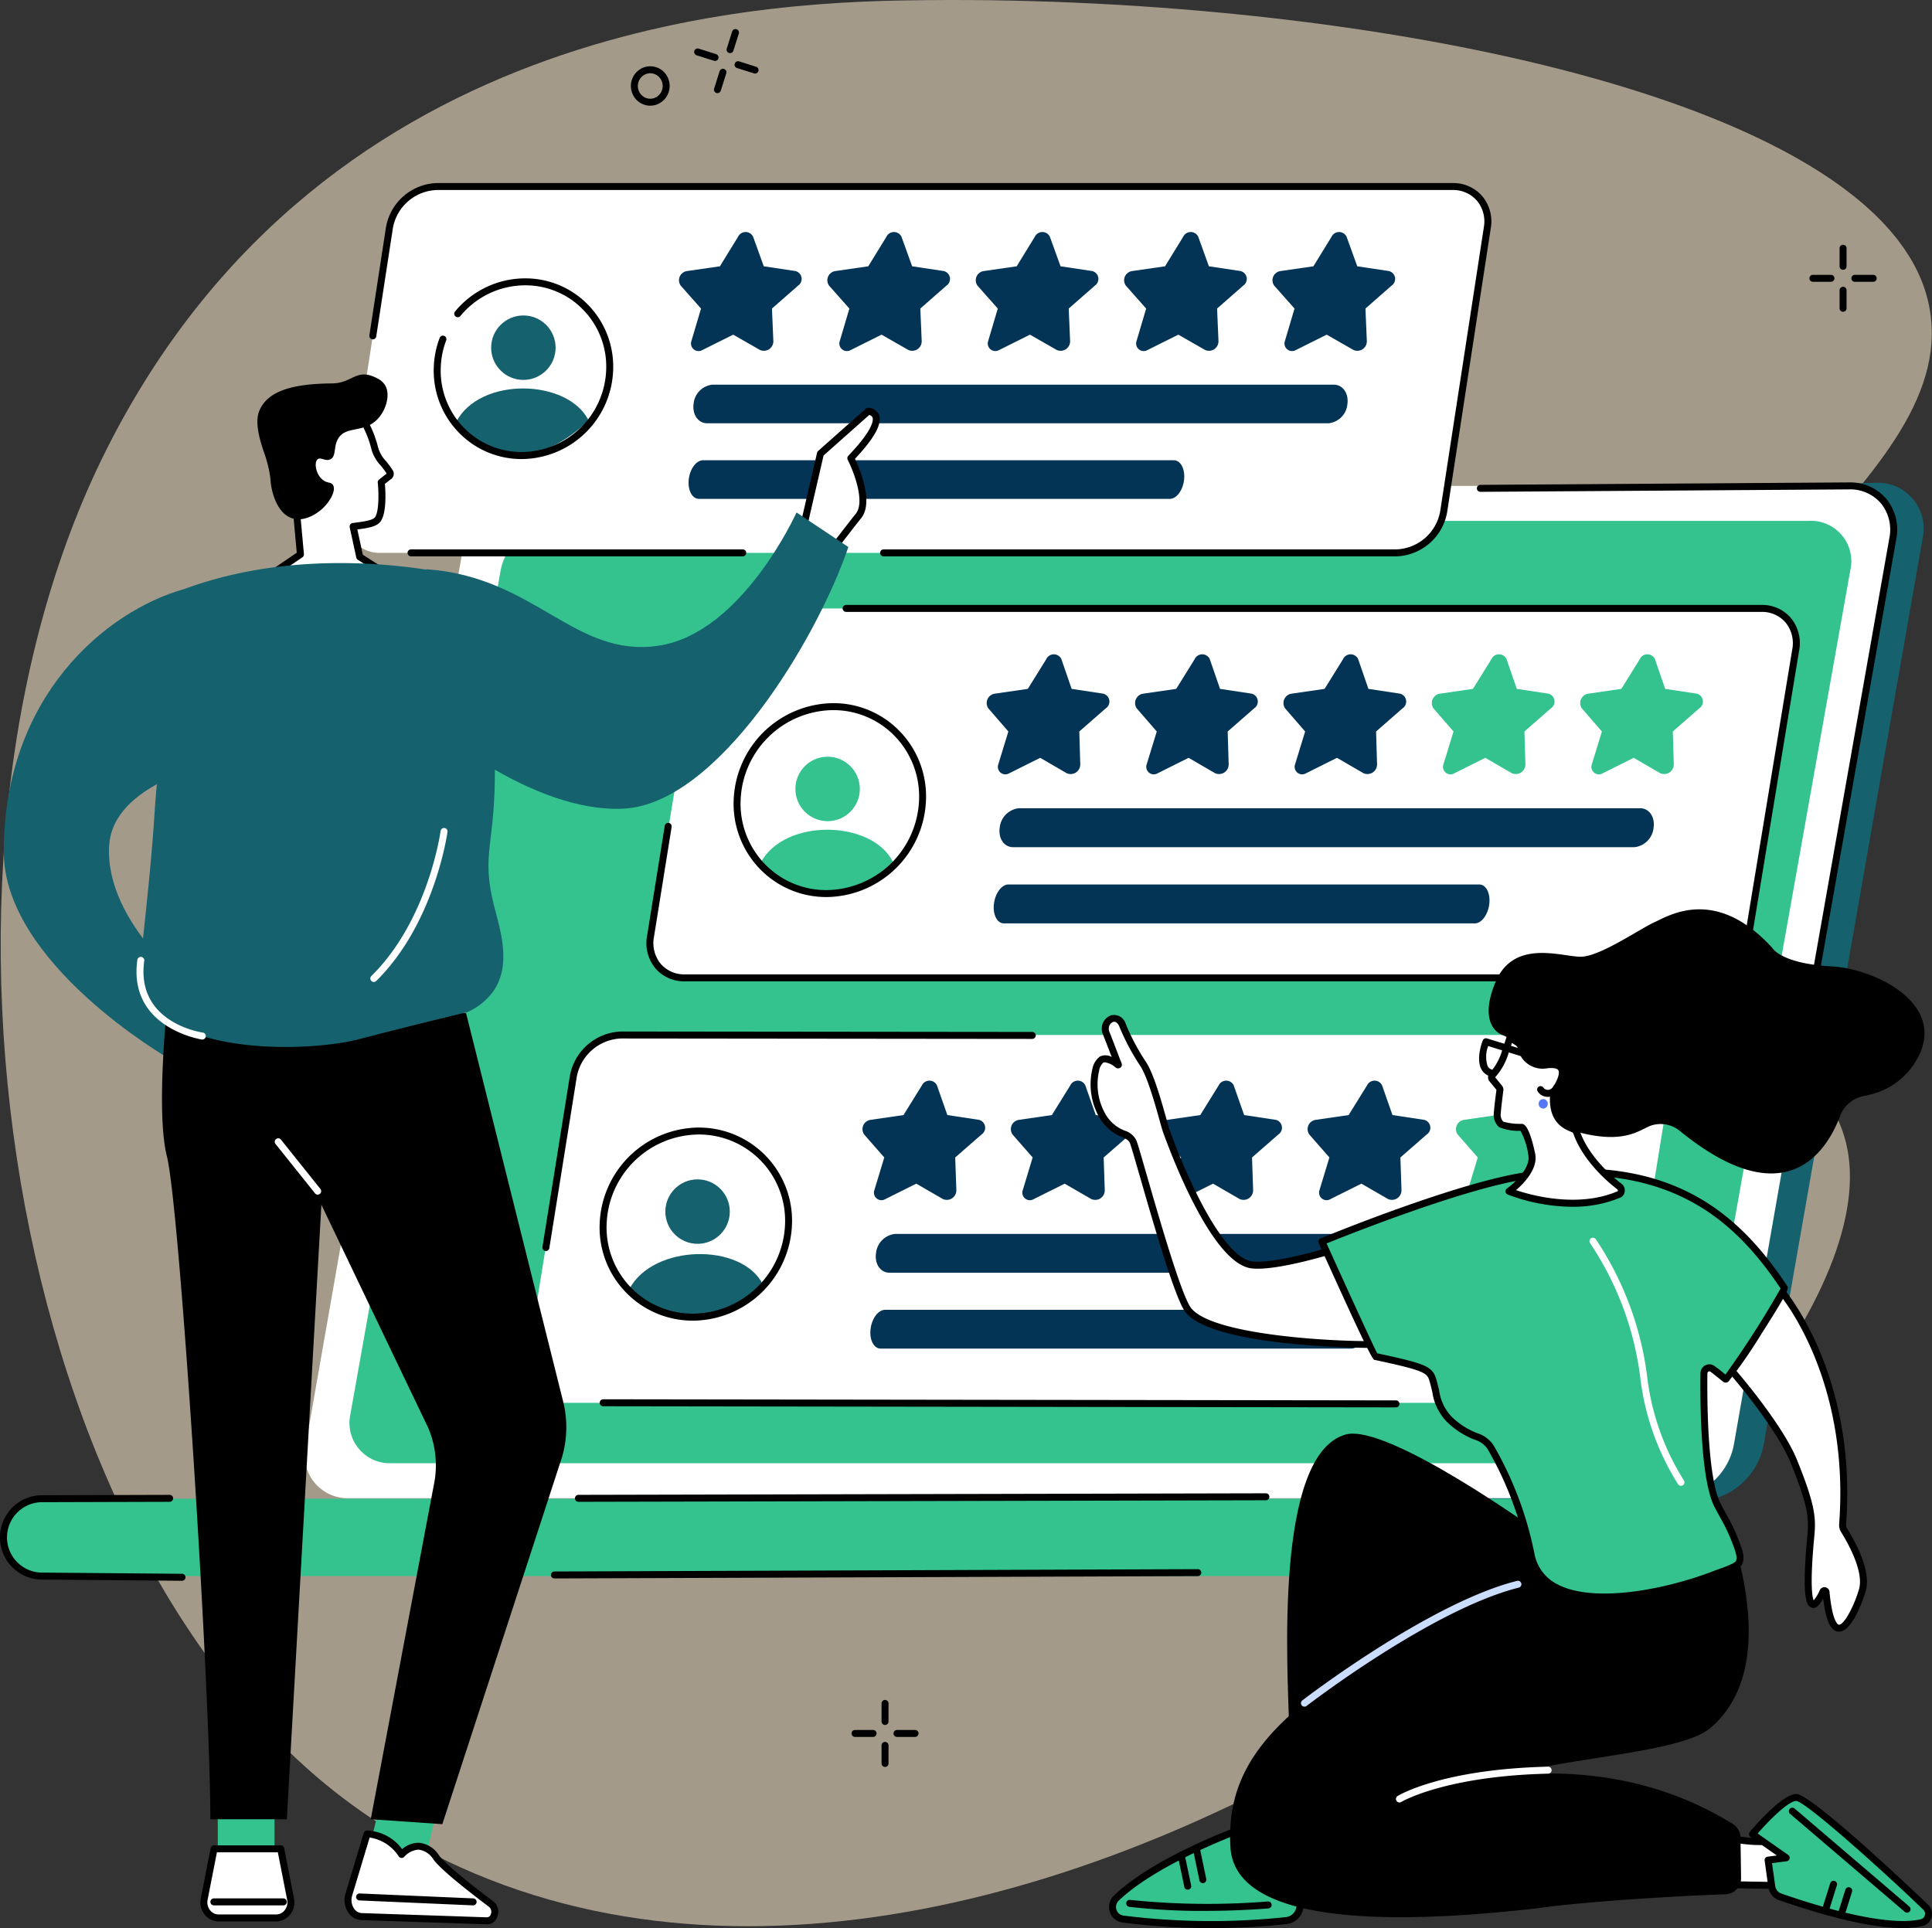 <svg id="Social_Proof" data-name="Social Proof" xmlns="http://www.w3.org/2000/svg" width="262.851" height="262.331" viewBox="0 0 262.851 262.331">
  <rect x="0" y="0" width="262.851" height="262.331" fill="#333333" stroke="none"/>
  <path id="Path_852" data-name="Path 852" d="M201.6,86.974c-19.388.173-81.7,1.2-111.866,61.152C60.62,205.984,77.083,302.884,126.5,334.823c79.306,51.256,206.1-49.43,200.238-90.62-2.195-15.423-22.356-18.057-25.747-39.118-5.357-33.3,41.084-51.282,36.8-76.05C332.841,100.451,261.187,86.438,201.6,86.974Z" transform="translate(-75.249 -86.959)" fill="#feecd0" opacity="0.56"/>
  <path id="Path_853" data-name="Path 853" d="M443.543,443.949c-4.152-3.393-8.513-6.555-12.979-9.574-9.064-6.125-18.614-11.6-28.267-16.9-5.078-2.79-10.35-5.316-15.555-7.912q-7.855-3.916-15.736-7.789-7.2-3.547-14.388-7.106c-10.886-36.806-22.711-78.535-20.363-78.535l178.515-5.04a6.234,6.234,0,0,1,6.286,7.622l-21.632,123.35a9.49,9.49,0,0,1-8.958,7.622H450.737c-2.341-1.972-4.826-3.795-7.2-5.732Z" transform="translate(-259.489 -245.41)" fill="#15616e"/>
  <path id="Path_854" data-name="Path 854" d="M246.755,312.57h179.91a5.874,5.874,0,0,1,5.928,7.191l-21.632,123.35a8.942,8.942,0,0,1-8.451,7.191H222.6a5.874,5.874,0,0,1-5.928-7.191L238.3,319.761A8.942,8.942,0,0,1,246.755,312.57Z" transform="translate(-175.083 -246.457)" fill="#fff"/>
  <path id="Path_855" data-name="Path 855" d="M265.89,328.8H435.922a5.492,5.492,0,0,1,5.6,6.693L421.079,450.324a8.412,8.412,0,0,1-7.988,6.693H243.059a5.491,5.491,0,0,1-5.6-6.693L257.9,335.493A8.415,8.415,0,0,1,265.89,328.8Z" transform="translate(-189.781 -257.931)" fill="#34c38e"/>
  <path id="Path_856" data-name="Path 856" d="M82.019,782.81h222.2a5.267,5.267,0,1,1,0,10.532H82.019a5.267,5.267,0,1,1,0-10.532Z" transform="translate(-76.172 -578.897)" fill="#34c38e"/>
  <path id="Path_857" data-name="Path 857" d="M266.587,385.268a.387.387,0,0,1-.082-.006.471.471,0,0,1-.384-.548l5.371-30.649a.473.473,0,0,1,.932.164l-5.371,30.649a.474.474,0,0,1-.466.393Z" transform="translate(-210.115 -275.515)"/>
  <path id="Path_858" data-name="Path 858" d="M804.041,393.772a.389.389,0,0,1-.082-.006.474.474,0,0,1-.384-.548l13.19-74.685a5.693,5.693,0,0,0-1.143-4.736,5.507,5.507,0,0,0-4.319-1.9l-50.2.334h0a.475.475,0,0,1,0-.949l50.2-.334a6.443,6.443,0,0,1,5.049,2.236A6.627,6.627,0,0,1,817.7,318.7l-13.19,74.684a.476.476,0,0,1-.466.393Z" transform="translate(-559.718 -245.311)"/>
  <path id="Path_859" data-name="Path 859" d="M342.425,781.467a.473.473,0,1,1,0-.947l93.53-.211h0a.473.473,0,1,1,0,.947l-93.53.211Z" transform="translate(-263.728 -577.129)"/>
  <path id="Path_860" data-name="Path 860" d="M99.788,792.719h0l-18.925-.161a5.74,5.74,0,1,1,0-11.478l17.237-.05h0a.473.473,0,1,1,0,.946l-17.237.05a4.792,4.792,0,1,0,0,9.582l18.928.161a.473.473,0,0,1-.006.946Z" transform="translate(-75.02 -577.638)"/>
  <path id="Path_861" data-name="Path 861" d="M331.285,816.793a.473.473,0,0,1,0-.947l87.529-.316h0a.473.473,0,1,1,0,.947l-87.529.316Z" transform="translate(-255.853 -602.029)"/>
  <path id="Path_862" data-name="Path 862" d="M528.01,369.46a4.647,4.647,0,0,1,4.654,5.659l-6.424,38.945a6.9,6.9,0,0,1-6.523,5.659H381.524a4.647,4.647,0,0,1-4.654-5.659l6.424-38.945a6.9,6.9,0,0,1,6.523-5.659Z" transform="translate(-288.361 -286.675)" fill="#fff"/>
  <path id="Path_863" data-name="Path 863" d="M625.454,467.528H540.9c-1.216,0-2.031-1.187-1.82-2.649a2.94,2.94,0,0,1,2.585-2.649h84.554c1.216,0,2.031,1.187,1.82,2.649A2.939,2.939,0,0,1,625.454,467.528Z" transform="translate(-403.067 -352.26)" fill="#033355"/>
  <path id="Path_864" data-name="Path 864" d="M601.82,502.918H537.761c-.92,0-1.53-1.187-1.36-2.649s1.055-2.649,1.978-2.649h64.059c.92,0,1.53,1.187,1.36,2.649S602.743,502.918,601.82,502.918Z" transform="translate(-401.177 -377.279)" fill="#033355"/>
  <path id="Path_865" data-name="Path 865" d="M548.9,396.12l-4.281-.648-1.395-4.047a1.132,1.132,0,0,0-2.054,0l-2.514,4.047-4.463.648a1.289,1.289,0,0,0-.911,2l2.728,3.15-1.363,4.448a1.023,1.023,0,0,0,1.492,1.234l4.2-2.1,3.619,2.1a1.31,1.31,0,0,0,1.834-1.234l-.132-4.448,3.6-3.15A1.105,1.105,0,0,0,548.9,396.12Z" transform="translate(-398.821 -301.743)" fill="#033355"/>
  <path id="Path_866" data-name="Path 866" d="M617.792,396.12l-4.281-.648-1.395-4.047a1.132,1.132,0,0,0-2.054,0l-2.514,4.047-4.463.648a1.289,1.289,0,0,0-.911,2l2.728,3.15-1.363,4.448a1.023,1.023,0,0,0,1.492,1.234l4.2-2.1,3.619,2.1a1.31,1.31,0,0,0,1.834-1.234l-.132-4.448,3.6-3.15A1.105,1.105,0,0,0,617.792,396.12Z" transform="translate(-447.523 -301.743)" fill="#033355"/>
  <path id="Path_867" data-name="Path 867" d="M686.682,396.12l-4.281-.648-1.395-4.047a1.132,1.132,0,0,0-2.054,0l-2.514,4.047-4.463.648a1.289,1.289,0,0,0-.911,2l2.728,3.15-1.362,4.448a1.023,1.023,0,0,0,1.492,1.234l4.2-2.1,3.619,2.1a1.31,1.31,0,0,0,1.834-1.234l-.132-4.448,3.6-3.15A1.105,1.105,0,0,0,686.682,396.12Z" transform="translate(-496.226 -301.743)" fill="#033355"/>
  <path id="Path_868" data-name="Path 868" d="M755.562,396.12l-4.281-.648-1.395-4.047a1.132,1.132,0,0,0-2.054,0l-2.514,4.047-4.463.648a1.289,1.289,0,0,0-.911,2l2.728,3.15-1.363,4.448a1.023,1.023,0,0,0,1.492,1.234l4.2-2.1,3.619,2.1a1.31,1.31,0,0,0,1.834-1.234l-.132-4.448,3.6-3.15A1.105,1.105,0,0,0,755.562,396.12Z" transform="translate(-544.921 -301.743)" fill="#34c38e"/>
  <path id="Path_869" data-name="Path 869" d="M824.452,396.12l-4.281-.648-1.395-4.047a1.132,1.132,0,0,0-2.054,0l-2.514,4.047-4.463.648a1.289,1.289,0,0,0-.911,2l2.728,3.15-1.363,4.448a1.023,1.023,0,0,0,1.492,1.234l4.2-2.1,3.619,2.1a1.31,1.31,0,0,0,1.834-1.234l-.132-4.448,3.6-3.15A1.105,1.105,0,0,0,824.452,396.12Z" transform="translate(-593.623 -301.743)" fill="#34c38e"/>
  <path id="Path_870" data-name="Path 870" d="M442.454,427.768a13.19,13.19,0,0,1-13.037,12.718,12.166,12.166,0,0,1-12.185-12.718A13.19,13.19,0,0,1,430.27,415.05,12.166,12.166,0,0,1,442.454,427.768Z" transform="translate(-316.945 -318.906)" fill="#fff"/>
  <path id="Path_871" data-name="Path 871" d="M428.12,476.728c5.448,5.881,11.437,5.969,18.01-.158C443.288,470.881,431.358,470.565,428.12,476.728Z" transform="translate(-324.647 -359.311)" fill="#34c38e"/>
  <ellipse id="Ellipse_13" data-name="Ellipse 13" cx="4.384" cy="4.384" rx="4.384" ry="4.384" transform="translate(108.214 102.96)" fill="#34c38e"/>
  <path id="Path_872" data-name="Path 872" d="M428.278,439.82a12.54,12.54,0,0,1-9.093-3.827,12.739,12.739,0,0,1-3.563-9.377A13.683,13.683,0,0,1,429.13,413.44a12.526,12.526,0,0,1,9.093,3.83,12.735,12.735,0,0,1,3.563,9.377,13.683,13.683,0,0,1-13.509,13.175Zm.853-25.433a12.727,12.727,0,0,0-12.563,12.258,11.81,11.81,0,0,0,3.3,8.689,11.593,11.593,0,0,0,8.413,3.54,12.727,12.727,0,0,0,12.563-12.258,11.8,11.8,0,0,0-3.3-8.686,11.593,11.593,0,0,0-8.413-3.54Zm12.185,12.243h0Z" transform="translate(-315.805 -317.768)"/>
  <path id="Path_873" data-name="Path 873" d="M518.577,419.045H380.384a5.136,5.136,0,0,1-4-1.773,5.376,5.376,0,0,1-1.125-4.437l2.4-14.948a.473.473,0,1,1,.935.149l-2.4,14.951a4.447,4.447,0,0,0,.914,3.672,4.2,4.2,0,0,0,3.273,1.439H518.577a6.42,6.42,0,0,0,6.054-5.263l6.424-38.945a4.447,4.447,0,0,0-.914-3.672,4.2,4.2,0,0,0-3.273-1.439H402.357a.475.475,0,1,1,0-.949h124.51a5.135,5.135,0,0,1,4,1.773,5.376,5.376,0,0,1,1.125,4.437l-6.423,38.945a7.4,7.4,0,0,1-6.989,6.057Z" transform="translate(-287.218 -285.523)"/>
  <path id="Path_874" data-name="Path 874" d="M470.611,567.5a4.654,4.654,0,0,1,4.677,5.635l-6.262,38.781a6.854,6.854,0,0,1-6.5,5.635H324.336a4.654,4.654,0,0,1-4.677-5.635l6.262-38.781a6.854,6.854,0,0,1,6.5-5.635Z" transform="translate(-247.917 -426.682)" fill="#fff"/>
  <path id="Path_875" data-name="Path 875" d="M568.03,665.155H483.476c-1.216,0-2.037-1.181-1.831-2.637a2.917,2.917,0,0,1,2.573-2.637h84.554c1.216,0,2.037,1.181,1.831,2.637A2.916,2.916,0,0,1,568.03,665.155Z" transform="translate(-362.464 -491.99)" fill="#033355"/>
  <path id="Path_876" data-name="Path 876" d="M544.551,700.4H480.493c-.92,0-1.536-1.181-1.369-2.637s1.046-2.637,1.966-2.637h64.059c.92,0,1.535,1.181,1.368,2.637S545.471,700.4,544.551,700.4Z" transform="translate(-360.685 -516.911)" fill="#033355"/>
  <path id="Path_877" data-name="Path 877" d="M491.216,594.047l-4.284-.648-1.412-4.029a1.134,1.134,0,0,0-2.054,0l-2.5,4.029-4.46.648a1.278,1.278,0,0,0-.9,1.987l2.743,3.135-1.342,4.428a1.024,1.024,0,0,0,1.5,1.228l4.193-2.092,3.628,2.092a1.3,1.3,0,0,0,1.829-1.228L488,599.17l3.587-3.135a1.1,1.1,0,0,0-.366-1.987Z" transform="translate(-358.043 -441.683)" fill="#033355"/>
  <path id="Path_878" data-name="Path 878" d="M560.106,594.047l-4.284-.648-1.412-4.029a1.134,1.134,0,0,0-2.054,0l-2.5,4.029-4.46.648a1.278,1.278,0,0,0-.9,1.987l2.743,3.135L545.9,603.6a1.024,1.024,0,0,0,1.5,1.228l4.193-2.092,3.628,2.092a1.3,1.3,0,0,0,1.829-1.228l-.149-4.428,3.587-3.135a1.1,1.1,0,0,0-.366-1.987Z" transform="translate(-406.746 -441.683)" fill="#033355"/>
  <path id="Path_879" data-name="Path 879" d="M629,594.047l-4.284-.648L623.3,589.37a1.134,1.134,0,0,0-2.054,0l-2.5,4.029-4.46.648a1.278,1.278,0,0,0-.9,1.987l2.743,3.135-1.342,4.428a1.024,1.024,0,0,0,1.5,1.228l4.193-2.092,3.628,2.092a1.3,1.3,0,0,0,1.829-1.228l-.149-4.428,3.587-3.135a1.1,1.1,0,0,0-.366-1.987Z" transform="translate(-455.448 -441.683)" fill="#033355"/>
  <path id="Path_880" data-name="Path 880" d="M697.876,594.047l-4.284-.648-1.412-4.029a1.134,1.134,0,0,0-2.054,0l-2.5,4.029-4.46.648a1.278,1.278,0,0,0-.9,1.987l2.743,3.135-1.342,4.428a1.024,1.024,0,0,0,1.5,1.228l4.193-2.092,3.628,2.092a1.3,1.3,0,0,0,1.829-1.228l-.149-4.428,3.587-3.135a1.1,1.1,0,0,0-.366-1.987Z" transform="translate(-504.143 -441.683)" fill="#033355"/>
  <path id="Path_881" data-name="Path 881" d="M766.766,594.047l-4.284-.648-1.412-4.029a1.134,1.134,0,0,0-2.054,0l-2.5,4.029-4.46.648a1.278,1.278,0,0,0-.9,1.987l2.743,3.135-1.342,4.428a1.024,1.024,0,0,0,1.5,1.228l4.193-2.092,3.628,2.092A1.3,1.3,0,0,0,763.7,603.6l-.149-4.428,3.587-3.135a1.1,1.1,0,0,0-.366-1.987Z" transform="translate(-552.846 -441.683)" fill="#34c38e"/>
  <path id="Path_882" data-name="Path 882" d="M380.249,624.772a13.1,13.1,0,0,1-12.985,12.662,12.2,12.2,0,0,1-12.237-12.662,13.1,13.1,0,0,1,12.985-12.662A12.2,12.2,0,0,1,380.249,624.772Z" transform="translate(-272.969 -458.219)" fill="#fff"/>
  <path id="Path_883" data-name="Path 883" d="M367.2,674c5.448,5.881,11.6,5.5,18.169-.633C382.526,667.682,370.438,667.841,367.2,674Z" transform="translate(-281.579 -498.606)" fill="#15616e"/>
  <ellipse id="Ellipse_14" data-name="Ellipse 14" cx="4.384" cy="4.384" rx="4.384" ry="4.384" transform="translate(90.521 160.467)" fill="#15616e"/>
  <path id="Path_884" data-name="Path 884" d="M366.118,636.764a12.674,12.674,0,0,1-12.712-13.152,13.59,13.59,0,0,1,13.456-13.122,12.674,12.674,0,0,1,12.712,13.152A13.59,13.59,0,0,1,366.118,636.764Zm.747-25.328a12.636,12.636,0,0,0-12.51,12.2,11.723,11.723,0,0,0,11.766,12.173,12.636,12.636,0,0,0,12.51-12.2,11.723,11.723,0,0,0-11.766-12.173Z" transform="translate(-271.823 -457.074)"/>
  <path id="Path_885" data-name="Path 885" d="M327.325,595.754a.334.334,0,0,1-.076-.006.474.474,0,0,1-.393-.542l3.73-23.282a7.353,7.353,0,0,1,6.966-6.034l55.918.059a.475.475,0,1,1,0,.949h0l-55.918-.058a6.379,6.379,0,0,0-6.031,5.237l-3.73,23.282a.472.472,0,0,1-.469.4Z" transform="translate(-253.053 -425.543)"/>
  <path id="Path_886" data-name="Path 886" d="M461.779,737.752h0L353.925,737.6a.475.475,0,0,1,0-.95h0l107.854.152a.475.475,0,0,1,0,.95Z" transform="translate(-271.858 -546.264)"/>
  <path id="Path_887" data-name="Path 887" d="M385.979,173.57a4.686,4.686,0,0,1,4.727,5.612l-5.934,38.62a6.774,6.774,0,0,1-6.45,5.612h-138.2A4.686,4.686,0,0,1,235.4,217.8l5.934-38.62a6.774,6.774,0,0,1,6.45-5.612H385.976Z" transform="translate(-188.355 -148.189)" fill="#fff"/>
  <path id="Path_888" data-name="Path 888" d="M483.369,270.821H398.815c-1.216,0-2.045-1.175-1.852-2.626a2.878,2.878,0,0,1,2.549-2.626h84.554c1.216,0,2.045,1.175,1.852,2.626A2.878,2.878,0,0,1,483.369,270.821Z" transform="translate(-302.6 -213.23)" fill="#033355"/>
  <path id="Path_889" data-name="Path 889" d="M460.176,305.921H396.117c-.92,0-1.544-1.175-1.392-2.626s1.023-2.626,1.943-2.626h64.059c.92,0,1.544,1.175,1.392,2.626S461.1,305.921,460.176,305.921Z" transform="translate(-301.022 -238.044)" fill="#033355"/>
  <path id="Path_890" data-name="Path 890" d="M278.006,229.7A12.047,12.047,0,0,1,289.93,217.85a11.508,11.508,0,0,1,11.54,11.783,12.047,12.047,0,0,1-11.924,11.848A11.508,11.508,0,0,1,278.006,229.7Z" transform="translate(-218.522 -179.493)" fill="#fff"/>
  <path id="Path_891" data-name="Path 891" d="M313.362,262.812a1.82,1.82,0,0,1-1.823-1.861l.155-9.509,3.7-.012-.155,9.509a1.9,1.9,0,0,1-1.881,1.87Z" transform="translate(-242.229 -203.233)" fill="#fff"/>
  <path id="Path_892" data-name="Path 892" d="M286.87,271.848c5.448,5.881,11.437,5.969,18.01-.158C302.038,266,290.108,265.685,286.87,271.848Z" transform="translate(-224.789 -214.47)" fill="#15616e"/>
  <path id="Path_893" data-name="Path 893" d="M288.366,240.8a11.868,11.868,0,0,1-8.513-3.549,12.034,12.034,0,0,1-3.467-8.718,12.41,12.41,0,0,1,.806-4.217.474.474,0,0,1,.888.334,11.471,11.471,0,0,0-.744,3.894,11.078,11.078,0,0,0,3.194,8.035,10.921,10.921,0,0,0,7.839,3.264h.032a11.587,11.587,0,0,0,11.452-11.382,11.078,11.078,0,0,0-3.194-8.035,10.921,10.921,0,0,0-7.839-3.264h-.032a11.438,11.438,0,0,0-8.771,4.17.474.474,0,0,1-.73-.607,12.373,12.373,0,0,1,9.5-4.51h.035a11.868,11.868,0,0,1,8.513,3.549,12.034,12.034,0,0,1,3.467,8.718A12.537,12.537,0,0,1,288.4,240.8h-.035Z" transform="translate(-217.376 -178.341)"/>
  <ellipse id="Ellipse_15" data-name="Ellipse 15" cx="4.384" cy="4.384" rx="4.384" ry="4.384" transform="translate(66.822 42.922)" fill="#15616e"/>
  <path id="Path_894" data-name="Path 894" d="M406.027,200.008l-4.29-.645-1.448-4.012a1.137,1.137,0,0,0-2.054,0l-2.465,4.012-4.454.645a1.264,1.264,0,0,0-.885,1.981l2.769,3.124-1.307,4.41a1.03,1.03,0,0,0,1.506,1.225l4.176-2.083,3.646,2.083a1.291,1.291,0,0,0,1.817-1.225l-.188-4.41,3.56-3.124A1.1,1.1,0,0,0,406.027,200.008Z" transform="translate(-297.824 -163.131)" fill="#033355"/>
  <path id="Path_895" data-name="Path 895" d="M474.907,200.008l-4.29-.645-1.448-4.012a1.137,1.137,0,0,0-2.054,0l-2.465,4.012-4.454.645a1.264,1.264,0,0,0-.885,1.981l2.769,3.124-1.307,4.41a1.03,1.03,0,0,0,1.506,1.225l4.176-2.083,3.645,2.083a1.291,1.291,0,0,0,1.817-1.225l-.187-4.41,3.56-3.124A1.1,1.1,0,0,0,474.907,200.008Z" transform="translate(-346.519 -163.131)" fill="#033355"/>
  <path id="Path_896" data-name="Path 896" d="M543.8,200.008l-4.29-.645-1.448-4.012a1.137,1.137,0,0,0-2.054,0l-2.464,4.012-4.454.645a1.264,1.264,0,0,0-.885,1.981l2.769,3.124-1.307,4.41a1.031,1.031,0,0,0,1.506,1.225l4.176-2.083,3.645,2.083a1.291,1.291,0,0,0,1.817-1.225l-.188-4.41,3.56-3.124A1.1,1.1,0,0,0,543.8,200.008Z" transform="translate(-395.222 -163.131)" fill="#033355"/>
  <path id="Path_897" data-name="Path 897" d="M612.687,200.008l-4.29-.645-1.448-4.012a1.137,1.137,0,0,0-2.054,0l-2.464,4.012-4.454.645a1.264,1.264,0,0,0-.885,1.981l2.769,3.124-1.307,4.41a1.03,1.03,0,0,0,1.506,1.225l4.176-2.083,3.645,2.083a1.291,1.291,0,0,0,1.817-1.225l-.188-4.41,3.561-3.124A1.1,1.1,0,0,0,612.687,200.008Z" transform="translate(-443.924 -163.131)" fill="#033355"/>
  <path id="Path_898" data-name="Path 898" d="M681.567,200.008l-4.29-.645-1.448-4.012a1.137,1.137,0,0,0-2.054,0l-2.464,4.012-4.454.645a1.264,1.264,0,0,0-.885,1.981l2.769,3.124-1.307,4.41a1.03,1.03,0,0,0,1.506,1.225l4.176-2.083,3.645,2.083a1.291,1.291,0,0,0,1.817-1.225l-.188-4.41,3.56-3.124A1.1,1.1,0,0,0,681.567,200.008Z" transform="translate(-492.619 -163.131)" fill="#033355"/>
  <path id="Path_899" data-name="Path 899" d="M386.206,222.743H316.439a.475.475,0,0,1,0-.949h69.767a6.291,6.291,0,0,0,5.981-5.21l5.934-38.62a4.416,4.416,0,0,0-.947-3.619,4.276,4.276,0,0,0-3.311-1.448H255.671a6.291,6.291,0,0,0-5.981,5.21l-2.259,14.708a.473.473,0,1,1-.935-.144l2.259-14.708a7.27,7.27,0,0,1,6.919-6.013H393.866a5.2,5.2,0,0,1,4.032,1.779,5.35,5.35,0,0,1,1.163,4.381l-5.934,38.62a7.27,7.27,0,0,1-6.919,6.013Z" transform="translate(-196.242 -147.044)"/>
  <path id="Path_900" data-name="Path 900" d="M309.866,342.989H264.785a.475.475,0,1,1,0-.949h45.082a.475.475,0,1,1,0,.949Z" transform="translate(-208.84 -267.291)"/>
  <path id="Path_901" data-name="Path 901" d="M101.347,360.42C90.6,363.441,76.77,375.075,76.77,396.177c0,15.2,22.394,28.082,22.394,28.082l3.692-9.067s-12.343-9.14-11.751-19.813c.475-8.557,14.271-11.215,14.271-11.215l-4.029-23.745Z" transform="translate(-76.257 -280.285)" fill="#15616e"/>
  <rect id="Rectangle_58" data-name="Rectangle 58" width="7.722" height="9.067" transform="translate(37.348 253.569) rotate(180)" fill="#34c38e"/>
  <rect id="Rectangle_59" data-name="Rectangle 59" width="7.722" height="9.067" transform="translate(57.685 253.661) rotate(-166.72)" fill="#34c38e"/>
  <path id="Path_902" data-name="Path 902" d="M151.434,537.439s-2.306,18.233-.536,25.313,5.908,72.5,5.908,90.2h10.409l4.7-83.611,14.526,30.336a12.993,12.993,0,0,1,.768,7.807l-8.577,45.465,9.738.671,16.278-49.923a14.494,14.494,0,0,0,.155-7.6l-13.2-52.812-40.17-5.846Z" transform="translate(-128.19 -405.423)"/>
  <path id="Path_903" data-name="Path 903" d="M208.418,623.14a.473.473,0,0,1-.369-.179l-5.371-6.716a.473.473,0,1,1,.738-.592l5.371,6.716a.471.471,0,0,1-.369.768Z" transform="translate(-165.195 -460.599)" fill="#fff"/>
  <path id="Path_904" data-name="Path 904" d="M171.055,945.38h9.067l1.345,6.843a2.1,2.1,0,0,1-1.969,2.558h-7.812a2.1,2.1,0,0,1-1.969-2.558l1.345-6.843Z" transform="translate(-141.936 -693.827)" fill="#fff"/>
  <path id="Path_905" data-name="Path 905" d="M178.353,954.11h-7.812a2.439,2.439,0,0,1-1.884-.9,2.671,2.671,0,0,1-.551-2.221l1.345-6.843a.474.474,0,0,1,.466-.384h9.067a.477.477,0,0,1,.466.384l1.345,6.843a2.674,2.674,0,0,1-.551,2.221,2.438,2.438,0,0,1-1.884.9Zm-8.05-9.4-1.269,6.462a1.715,1.715,0,0,0,.355,1.436,1.473,1.473,0,0,0,1.152.557h7.812a1.477,1.477,0,0,0,1.152-.557,1.735,1.735,0,0,0,.355-1.436l-1.269-6.462Z" transform="translate(-140.791 -692.682)"/>
  <path id="Path_906" data-name="Path 906" d="M182.656,969.339h-9.4a.475.475,0,1,1,0-.949h9.4a.475.475,0,1,1,0,.949Z" transform="translate(-144.132 -710.094)"/>
  <path id="Path_907" data-name="Path 907" d="M239.184,938.51l-2.482,8.24a2.227,2.227,0,0,0,1.726,2.992l17.055.577c1.055.035,1.477-1.6.586-2.268-2.775-2.086-6.467-4.982-7.481-6.356-2.35-3.185-4.7-.4-4.7-.4a6.006,6.006,0,0,0-4.7-2.787Z" transform="translate(-189.244 -688.97)" fill="#fff"/>
  <path id="Path_908" data-name="Path 908" d="M254.369,949.649h-.05l-17.055-.577a2.257,2.257,0,0,1-1.752-.985,3.026,3.026,0,0,1-.41-2.62l2.482-8.24a.477.477,0,0,1,.454-.337,6.208,6.208,0,0,1,4.771,2.538,3.436,3.436,0,0,1,2.268-.876,3.618,3.618,0,0,1,2.746,1.717c.759,1.026,3.382,3.25,7.385,6.259a1.808,1.808,0,0,1,.563,2.057,1.484,1.484,0,0,1-1.4,1.067Zm-15.982-11.8-2.377,7.889a2.1,2.1,0,0,0,.273,1.794,1.315,1.315,0,0,0,1.017.589l17.055.577a.565.565,0,0,0,.522-.434.877.877,0,0,0-.237-.984c-2.883-2.169-6.541-5.046-7.578-6.456a2.745,2.745,0,0,0-2.013-1.333h-.056a2.89,2.89,0,0,0-1.89.961.478.478,0,0,1-.4.167.472.472,0,0,1-.369-.229,5.69,5.69,0,0,0-3.947-2.544Z" transform="translate(-188.098 -687.825)"/>
  <path id="Path_909" data-name="Path 909" d="M257.446,968.4,242,967.73Z" transform="translate(-193.068 -709.627)" fill="#fff"/>
  <path id="Path_910" data-name="Path 910" d="M256.3,967.72h-.021l-15.446-.671a.475.475,0,1,1,.041-.949l15.446.671a.475.475,0,0,1-.021.949Z" transform="translate(-191.922 -708.474)"/>
  <path id="Path_911" data-name="Path 911" d="M194.246,299.792l-8.4,5.708,23.115-1.108-6.661-4.267-.9-4.132c1.181-.176,2.807-.293,3.326-.938.914-1.14.5-5.078.5-5.078l1-.788a.423.423,0,0,0,.167-.6c-.85-1.357-1.653-1.793-2.031-3.174a14.175,14.175,0,0,0-1.673-4.091l-8.791-.012-.05,6.588a1.633,1.633,0,0,0-2.2.308c-.621.856.753,3.719,1.87,3.719l.718,7.865Z" transform="translate(-153.372 -224.357)" fill="#fff"/>
  <path id="Path_912" data-name="Path 912" d="M184.71,304.851a.473.473,0,0,1-.267-.864l8.164-5.55-.662-7.241a3.586,3.586,0,0,1-1.538-1.65c-.451-.885-.762-2.069-.275-2.737a1.891,1.891,0,0,1,2.119-.738l.044-5.881a.472.472,0,0,1,.475-.469h0l8.791.012a.474.474,0,0,1,.422.261,15.4,15.4,0,0,1,1.582,3.7c.035.138.076.29.126.475a4.45,4.45,0,0,0,1.034,1.779,12.345,12.345,0,0,1,.941,1.269.9.9,0,0,1-.3,1.251l-.768.6c.085.976.267,4.05-.627,5.163-.56.7-1.843.87-3.086,1.034a.173.173,0,0,0-.038.006l.747,3.437,6.5,4.161a.474.474,0,0,1-.234.873l-23.115,1.108h-.023Zm6.983-17.911a.943.943,0,0,0-.791.422,2.327,2.327,0,0,0,.355,1.75c.387.762.882,1.216,1.134,1.216a.47.47,0,0,1,.472.431l.718,7.865a.476.476,0,0,1-.205.434l-7,4.762,19.95-.955-5.41-3.464a.475.475,0,0,1-.208-.3l-.9-4.132a.481.481,0,0,1,.073-.369.463.463,0,0,1,.319-.2c.176-.026.363-.05.554-.076.908-.12,2.151-.287,2.473-.689.577-.718.551-3.285.4-4.733a.47.47,0,0,1,.179-.422l1-.788.032-.023a10.653,10.653,0,0,0-.841-1.128,5.322,5.322,0,0,1-1.216-2.13c-.05-.188-.091-.343-.129-.483a13.382,13.382,0,0,0-1.38-3.256l-8.026-.012-.047,6.119a.472.472,0,0,1-.73.393,1.6,1.6,0,0,0-.771-.234Z" transform="translate(-152.232 -223.233)"/>
  <path id="Path_913" data-name="Path 913" d="M199.231,280.4c1.77.589,3.519-.8,3.833-1.046,1.231-.976,2.236-2.716,1.741-3.484-.272-.422-.756-.19-1.395-.7-.938-.744-1.2-2.353-.7-2.787.416-.355,1.064.325,1.741,0,.829-.4.4-1.667,1.046-2.787,1.046-1.829,3.487-.727,5.363-2.673,1.225-1.272,1.758-3.39,1.058-4.586a2.453,2.453,0,0,0-.964-.906c-2.951-1.626-3.393.6-6.268.624-5.914.05-8.815,1.234-9.884,3.686-.727,1.664.161,4.314.589,5.6a18.75,18.75,0,0,1,.7,2.438c.275,1.316.19,1.653.349,2.438.111.551.7,3.484,2.787,4.182Z" transform="translate(-159.506 -209.888)"/>
  <path id="Path_914" data-name="Path 914" d="M185.259,350.577s-20.147-5.708-39.285,1.342c-1.474,8.486-2.485,15.813-3.191,21.615-1.243,10.215-.469,6.954-2.016,21.867-.961,9.269-1.216,10.119-.337,11.751,4.44,8.234,22.336,7.786,29.213,6.045.489-.123,2.508-.656,5.811-1.489,3.783-.955,6.889-1.708,8.964-2.2a8.558,8.558,0,0,0,3.692-3.021c2.368-3.613.785-8.293,0-11.417-2.016-8.023.633-8.2,0-22.834a126.822,126.822,0,0,0-2.854-21.659Z" transform="translate(-120.88 -271.783)" fill="#15616e"/>
  <path id="Path_915" data-name="Path 915" d="M447.99,293.737l2.327-10.054,6.482-5.752s3.686.062-2.35,6.379c0,0,2.886,5.647,1.02,7.889-.542.651-3.651,4.692-3.651,4.692l-3.827-3.15Z" transform="translate(-338.694 -221.968)" fill="#fff"/>
  <path id="Path_916" data-name="Path 916" d="M450.671,296.209a.476.476,0,0,1-.3-.108l-3.827-3.15a.476.476,0,0,1-.161-.472l2.327-10.057a.492.492,0,0,1,.147-.249l6.482-5.752a.445.445,0,0,1,.322-.12,1.618,1.618,0,0,1,1.459.923c.5,1.193-.566,3.165-3.25,6.019.592,1.251,2.614,5.943.815,8.106-.53.639-3.607,4.636-3.64,4.677a.471.471,0,0,1-.322.182l-.053,0Zm-3.3-3.8,3.223,2.652c.8-1.031,2.916-3.777,3.364-4.316,1.366-1.641-.316-5.878-1.078-7.37a.476.476,0,0,1,.079-.542c3.534-3.7,3.411-4.944,3.288-5.237a.6.6,0,0,0-.443-.317l-6.207,5.509-2.224,9.623Z" transform="translate(-337.548 -220.815)"/>
  <path id="Path_917" data-name="Path 917" d="M329.546,329.6l-7.051-4.7s-7.388,16.454-18.8,18.133-16.788-9.4-31.564-10.409l-.337,20.484s14.438,12.759,27.2,12.088,26.192-22.834,30.555-35.593Z" transform="translate(-214.128 -255.173)" fill="#15616e"/>
  <path id="Path_918" data-name="Path 918" d="M147.348,542.5a.249.249,0,0,1-.067-.006c-.1-.015-10.066-1.571-8.771-10.834a.473.473,0,0,1,.938.129c-1.163,8.34,7.6,9.711,7.971,9.764a.473.473,0,0,1-.067.941Z" transform="translate(-119.823 -401.058)" fill="#fff"/>
  <path id="Path_919" data-name="Path 919" d="M247.427,492.349a.468.468,0,0,1-.337-.141.473.473,0,0,1,.006-.671c7.751-7.64,9.4-19.61,9.418-19.73a.473.473,0,1,1,.938.123c-.018.123-1.714,12.413-9.694,20.281a.475.475,0,0,1-.334.138Z" transform="translate(-196.57 -358.739)" fill="#fff"/>
  <path id="Path_920" data-name="Path 920" d="M860.477,936.81s6.561,2.283,10.388,1.269c0,0,4.765,4.143,4.7,6.333l-16.665-.322,1.573-7.279Z" transform="translate(-629.191 -687.768)" fill="#fff"/>
  <path id="Path_921" data-name="Path 921" d="M874.619,943.389l-17.709-.343,1.808-8.366.507.176c.065.023,6.467,2.224,10.113,1.26l.243-.065.19.164c.5.44,4.932,4.358,4.865,6.7l-.015.469Zm-16.539-1.269,15.54.3c-.446-1.621-3.036-4.211-4.29-5.331-3.344.753-8.311-.668-9.911-1.175l-1.342,6.2Z" transform="translate(-627.784 -686.263)"/>
  <path id="Path_922" data-name="Path 922" d="M888.66,926.508s4.111-4.914,5.931-5c1.536-.07,13.753,11.188,17.641,14.942a1.236,1.236,0,0,1-.528,2.083c-2.286.583-7.522.569-19.27-3.493a1.739,1.739,0,0,1-1.152-1.4l-.5-3.6,2.468-.311-4.583-3.217Z" transform="translate(-650.23 -676.951)" fill="#34c38e"/>
  <path id="Path_923" data-name="Path 923" d="M907.954,938.138c-3.135,0-8.311-.847-16.826-3.792a2.2,2.2,0,0,1-1.465-1.785l-.5-3.6a.475.475,0,0,1,.41-.536l1.248-.158-3.581-2.511a.461.461,0,0,1-.2-.325.473.473,0,0,1,.105-.366c.434-.519,4.3-5.075,6.274-5.169h.02c2.221,0,17.814,14.925,17.969,15.074a1.727,1.727,0,0,1,.466,1.682,1.659,1.659,0,0,1-1.2,1.2,11.1,11.1,0,0,1-2.716.287ZM890.164,929.3l.44,3.127a1.258,1.258,0,0,0,.835,1.02c12.059,4.167,17.078,3.968,19,3.481a.717.717,0,0,0,.521-.524.76.76,0,0,0-.208-.756c-5.325-5.143-15.942-14.673-17.3-14.81-1.078.05-3.651,2.6-5.239,4.437l4.158,2.919a.47.47,0,0,1,.188.5.475.475,0,0,1-.4.358l-1.99.252Z" transform="translate(-649.081 -675.807)"/>
  <path id="Path_924" data-name="Path 924" d="M928.591,967.538a.493.493,0,0,1-.143-.021.475.475,0,0,1-.311-.595l1.046-3.323a.475.475,0,1,1,.906.284l-1.046,3.323A.476.476,0,0,1,928.591,967.538Z" transform="translate(-678.122 -706.473)"/>
  <path id="Path_925" data-name="Path 925" d="M921.584,964.486a.5.5,0,0,1-.144-.02.478.478,0,0,1-.311-.595l1.046-3.323a.474.474,0,0,1,.905.284l-1.046,3.323A.476.476,0,0,1,921.584,964.486Z" transform="translate(-673.169 -704.315)"/>
  <path id="Path_926" data-name="Path 926" d="M921.59,940.546a.471.471,0,0,1-.308-.114l-15.613-13.345a.474.474,0,0,1,.615-.721L921.9,939.711a.475.475,0,0,1-.308.835Z" transform="translate(-662.137 -680.305)"/>
  <path id="Path_927" data-name="Path 927" d="M617.053,947.083c-.015-1.562-.041-4.035-.088-7.209l-4.651.662L608.464,937s-11.048,4.041-16.4,9.149A1.662,1.662,0,0,0,592.93,949a97.094,97.094,0,0,0,22.259.214,2.113,2.113,0,0,0,1.861-2.13Z" transform="translate(-440.182 -687.903)" fill="#34c38e"/>
  <path id="Path_928" data-name="Path 928" d="M603.864,949.093a88,88,0,0,1-12.161-.759,2.088,2.088,0,0,1-1.688-1.451,2.141,2.141,0,0,1,.569-2.21c5.36-5.119,16.105-9.084,16.56-9.251a.479.479,0,0,1,.483.1l3.684,3.385,4.431-.63a.475.475,0,0,1,.542.463c.047,3.174.073,5.65.088,7.212a2.582,2.582,0,0,1-2.283,2.605,91.183,91.183,0,0,1-10.224.542Zm3.341-12.68c-1.717.657-11.206,4.4-15.962,8.947a1.183,1.183,0,0,0-.319,1.24,1.141,1.141,0,0,0,.926.8,95.951,95.951,0,0,0,22.136.211,1.638,1.638,0,0,0,1.442-1.656c-.015-1.471-.038-3.754-.079-6.667l-4.12.586a.47.47,0,0,1-.387-.12l-3.634-3.338Z" transform="translate(-439.028 -686.768)"/>
  <path id="Path_929" data-name="Path 929" d="M608.432,970.579a84.817,84.817,0,0,1-10.148-.557.474.474,0,0,1,.114-.941,102.661,102.661,0,0,0,18.719.217.474.474,0,1,1,.088.943c-.062.006-3.818.337-8.777.337Z" transform="translate(-444.651 -710.58)"/>
  <path id="Path_930" data-name="Path 930" d="M623.188,951.931a.473.473,0,0,1-.463-.378l-.879-4.2a.473.473,0,0,1,.926-.193l.879,4.2a.474.474,0,0,1-.366.56.533.533,0,0,1-.1.009Z" transform="translate(-461.596 -694.819)"/>
  <path id="Path_931" data-name="Path 931" d="M630.208,948.891a.472.472,0,0,1-.463-.378l-.879-4.2a.473.473,0,1,1,.926-.193l.879,4.2a.474.474,0,0,1-.366.56.53.53,0,0,1-.1.009Z" transform="translate(-466.559 -692.67)"/>
  <path id="Path_932" data-name="Path 932" d="M707.433,766.441c-.223-.19-21.169-15.332-26.884-13.706-9.773,2.781-7.868,32.17-7.666,39.944.2,7.569,35.725-15.153,36.821-17.143,1.081-1.969,1.747-5.691-2.268-9.1Z" transform="translate(-497.486 -557.549)"/>
  <path id="Path_933" data-name="Path 933" d="M654.5,814.8c-.032.029-.064.059-.1.085-6.127,5.533-8.648,11.039-8.211,18.122.428,6.924,10.166,11.871,41.685,8.267,6.629-.958,19.918-1.723,25.668-1.908a2.2,2.2,0,0,0,2.116-2.239l-.082-5.486a2.213,2.213,0,0,0-1.078-1.873c-3.478-2.072-12.451-7.367-27.238-6.8-.49.018-.41-.5.07-.607,8.114-1.805,20.642-2.646,24.147-5.618,6.784-5.755,5.524-15.968,4.056-22.2-4.287-18.186-31.048.8-31.232.844h0c-.053.032-3.622,2.128-8.331,5.005L654.5,814.8Z" transform="translate(-478.782 -581.628)"/>
  <path id="Path_934" data-name="Path 934" d="M723.587,912.11a.464.464,0,0,1-.4-.229.475.475,0,0,1,.155-.651c.243-.149,6.122-3.651,20.457-3.991h.012a.475.475,0,0,1,.012.95c-14.04.331-19.927,3.815-19.986,3.851a.469.469,0,0,1-.246.07Z" transform="translate(-533.195 -666.864)" fill="#fff"/>
  <path id="Path_935" data-name="Path 935" d="M679.494,838.044a.475.475,0,0,1-.29-.85c.17-.132,17.263-13.281,29.228-16.267a.474.474,0,0,1,.228.92c-11.774,2.939-28.706,15.968-28.876,16.1A.464.464,0,0,1,679.494,838.044Z" transform="translate(-502.022 -605.834)" fill="#caddff"/>
  <path id="Path_936" data-name="Path 936" d="M880.223,679.858c2.523,2.23,11.569,13.928,10.089,33.63a1.393,1.393,0,0,0,.208.856c.8,1.278,3.259,5.5,2.47,8.152-.911,3.068-4.026,9.744-4.935.249a.221.221,0,0,0-.419-.076c-.378.791-.985,1.884-1.386,1.735-.938-.349-.609-5.351-.358-8.3s.645-4.117-2.265-11.259c-1.793-4.4-7.73-11.669-9.978-13.937,0,0,6.3-11.288,6.573-11.045Z" transform="translate(-639.618 -506.113)" fill="#fff"/>
  <path id="Path_937" data-name="Path 937" d="M888.4,726.891a.65.65,0,0,1-.105-.006c-1.04-.1-1.682-1.495-2.043-4.492-.589,1.04-1.081,1.41-1.588,1.222-.665-.246-1.322-1.149-.665-8.788.018-.217.038-.425.056-.627.234-2.517.366-3.9-2.289-10.412-1.714-4.2-7.423-11.306-9.875-13.782l-.252-.252.173-.311c6.233-11.174,6.614-11.238,6.892-11.285l.223-.038.185.152c3.115,2.752,11.684,14.91,10.248,34.019a.916.916,0,0,0,.138.565c1.034,1.644,3.347,5.767,2.526,8.539-.068.229-1.653,5.492-3.622,5.492Zm-1.993-6.054a.631.631,0,0,1,.126.012.691.691,0,0,1,.571.621c.407,4.27,1.193,4.466,1.281,4.475.645.05,1.99-2.324,2.728-4.815.733-2.467-1.667-6.567-2.418-7.766a1.855,1.855,0,0,1-.278-1.143c1.357-18.066-6.333-29.723-9.591-32.92-.946,1.36-4.009,6.713-6.01,10.3,2.242,2.35,8.018,9.392,9.829,13.835,2.743,6.722,2.6,8.278,2.356,10.857-.018.2-.038.4-.056.621-.5,5.808-.173,7.326.009,7.716a6.03,6.03,0,0,0,.835-1.395.69.69,0,0,1,.624-.4Zm-7.921-41.852Z" transform="translate(-638.197 -504.885)"/>
  <path id="Path_938" data-name="Path 938" d="M617.539,590.651s-9.243,3.068-13.046,2.681c-5.351-.545-11.264-17.038-11.678-18.171s-1.831-7.2-3.221-9.248a30.178,30.178,0,0,1-2.763-5.213c-.316-.759-.911-1.052-1.424-.882a1.467,1.467,0,0,0-.785,2c.525,1.313,1.017,2.638,1.457,3.76.138.355.343.677.044.457-.694-.507-1.568-.973-2.139-.648-1.073.609-1.65,4.712.082,7.59s3.637,2.2,4.217,3.6,5.371,19.525,7.341,22.664c2.831,4.51,22.626,5,25.6,4.908s-3.684-13.5-3.684-13.5Z" transform="translate(-434.115 -421.217)" fill="#fff"/>
  <path id="Path_939" data-name="Path 939" d="M619.951,603.472c-1.928,0-22.758-.173-25.873-5.131-1.436-2.289-4.19-11.839-6.01-18.157-.677-2.344-1.21-4.2-1.365-4.577-.167-.4-.472-.554-1.093-.835a6.128,6.128,0,0,1-3.089-2.7,9.092,9.092,0,0,1-.929-6.555,2.746,2.746,0,0,1,1.017-1.691,1.757,1.757,0,0,1,1.612.056c-.076-.2-.152-.4-.231-.6-.3-.782-.615-1.615-.947-2.438a2.022,2.022,0,0,1,0-1.632,1.932,1.932,0,0,1,1.072-.993,1.666,1.666,0,0,1,2.01,1.149,29.6,29.6,0,0,0,2.716,5.128c1.078,1.585,2.107,5.269,2.79,7.7.214.768.384,1.374.483,1.647l.021.056c2.9,7.982,7.584,17.433,11.262,17.808,3.657.369,12.756-2.629,12.847-2.658l.39-.129.182.369c.938,1.893,5.556,11.44,4.246,13.621a1.131,1.131,0,0,1-.973.56Zm-36.674-38.866a.4.4,0,0,0-.2.044,1.936,1.936,0,0,0-.569,1.108,8.183,8.183,0,0,0,.823,5.826,5.165,5.165,0,0,0,2.67,2.324,2.6,2.6,0,0,1,1.58,1.336c.176.428.665,2.119,1.4,4.677,1.7,5.887,4.539,15.742,5.9,17.917,2.511,4,20.557,4.823,25.184,4.689a.191.191,0,0,0,.19-.1c.744-1.24-1.9-7.836-4.1-12.346-1.831.589-9.395,2.927-12.85,2.573-5.172-.525-10.535-14.236-12.056-18.426l-.02-.056c-.111-.3-.279-.9-.507-1.717-.624-2.233-1.671-5.969-2.661-7.429a30.792,30.792,0,0,1-2.807-5.3c-.193-.469-.53-.712-.838-.613a.972.972,0,0,0-.51.5,1.082,1.082,0,0,0,.015.879c.331.829.651,1.667.952,2.453.176.457.343.9.5,1.313.029.076.061.149.094.217.106.237.264.6-.047.847a.545.545,0,0,1-.721-.053,2.794,2.794,0,0,0-1.424-.662Z" transform="translate(-432.973 -420.069)"/>
  <path id="Path_940" data-name="Path 940" d="M743.653,659.287c-.419-.314-1.527-1.248-1.84-1.43a.735.735,0,0,0-1.1.639c-.047,3.7,0,14.385,1.861,17.978.782,1.512,1.527,2.684,2.1,4.076.99,2.42,1.1,3.027.844,3.666s-2.327,1.242-3.174,1.571c-7.742,3.012-23.083,6.218-25.108-2.429a47.565,47.565,0,0,0-5.527-14.781c-.938-1.682-2.851-1.163-5.585-3.777-1.585-1.515-1.6-2.963-2.236-5.219-.445-1.591-.815-1.87-7.936-3.393-.161-.035-7.209-15.61-7.209-15.61s19.03-7.854,28.264-9.04c19.745-2.541,28.645,6.338,34.652,15.329.237.355-7.669,12.665-8,12.419Z" transform="translate(-508.895 -471.641)" fill="#34c38e"/>
  <path id="Path_941" data-name="Path 941" d="M726.007,688.288a14.734,14.734,0,0,1-6.793-1.371,6.758,6.758,0,0,1-3.593-4.595,47.258,47.258,0,0,0-5.48-14.658,3.223,3.223,0,0,0-1.814-1.3A11.193,11.193,0,0,1,704.645,664a7.21,7.21,0,0,1-2.028-4.106c-.1-.419-.205-.853-.337-1.328-.354-1.266-.428-1.53-7.578-3.056q-.328-.07-4-8.085c-1.782-3.9-3.546-7.795-3.546-7.795a.473.473,0,0,1,.252-.633c.779-.322,19.194-7.892,28.384-9.073,20.059-2.582,29,6.406,35.106,15.534.2.3.34.507-3.455,6.444a68.727,68.727,0,0,1-4.492,6.511.537.537,0,0,1-.73.105c-.158-.12-.416-.325-.692-.548-.4-.319-.938-.756-1.1-.853a.237.237,0,0,0-.252,0,.268.268,0,0,0-.138.234c-.041,3.264-.032,14.195,1.808,17.752.261.5.516.97.765,1.421a25.405,25.405,0,0,1,1.348,2.7c1.02,2.488,1.169,3.2.844,4.021-.264.671-1.4,1.114-2.848,1.623-.228.079-.434.152-.592.214a46.552,46.552,0,0,1-15.358,3.2Zm-30.9-33.662c6.872,1.471,7.561,1.8,8.091,3.684.138.489.243.932.346,1.36a6.384,6.384,0,0,0,1.758,3.643,10.4,10.4,0,0,0,3.408,2.177,4.071,4.071,0,0,1,2.265,1.708,48.014,48.014,0,0,1,5.574,14.9,5.841,5.841,0,0,0,3.112,3.974c4.829,2.544,14.459.809,21.363-1.876.167-.064.384-.141.621-.226.58-.205,2.125-.747,2.283-1.081.176-.442.15-.891-.841-3.311a25.586,25.586,0,0,0-1.3-2.6c-.252-.457-.51-.929-.777-1.442-1.887-3.651-1.966-13.946-1.914-18.2a1.218,1.218,0,0,1,.615-1.049,1.187,1.187,0,0,1,1.2.006,14.221,14.221,0,0,1,1.222.935c.126.1.252.2.36.29a128.954,128.954,0,0,0,7.508-11.713c-5.937-8.829-14.661-17.445-34.081-14.948-8.279,1.067-24.747,7.634-27.69,8.823,2.558,5.653,6.236,13.706,6.878,14.936Zm47.687,3.136Zm7.256-12.082Z" transform="translate(-507.747 -470.496)"/>
  <path id="Path_942" data-name="Path 942" d="M825.419,695.39a.479.479,0,0,1-.407-.229,34.831,34.831,0,0,1-5.14-14.547,42.187,42.187,0,0,0-6.813-18.224.474.474,0,1,1,.765-.56,43.239,43.239,0,0,1,6.989,18.678,34,34,0,0,0,5.011,14.166.475.475,0,0,1-.161.651.464.464,0,0,1-.243.067Z" transform="translate(-596.718 -493.232)" fill="#fff"/>
  <path id="Path_943" data-name="Path 943" d="M768.07,526.275s-3.487-1.037-1.02-7.115c2.485-6.119,9.12-3.5,11.716-3.555s8.059-3.845,9.972-4.7,8.276-4.961,16.018,3.5c0,0,1.155,2.142,8.082,2.517,6.025.325,16.062,5.278,11.449,12.891a9.909,9.909,0,0,1-5.726,4.419,14.086,14.086,0,0,1-1.38.325,4.318,4.318,0,0,0-3.218,2.76c-1.811,4.774-7.385,13.706-21.776,2a4.125,4.125,0,0,0-3.783-.785c-1.6.466-3.6,2.845-10.722.756-4.574-1.339-5.328-6.752-6.227-9.289a5.936,5.936,0,0,0-3.376-3.722Z" transform="translate(-563.632 -385.433)"/>
  <path id="Path_944" data-name="Path 944" d="M770.023,568.73s-.366,1.111-.536,1.6a8.6,8.6,0,0,1-1.881,3.537.408.408,0,0,0-.009.527l.967,1.178a.377.377,0,0,1,.082.293c-.085.651-.39,3.042-.375,3.5a1.813,1.813,0,0,0,.542,1.184,8.932,8.932,0,0,0,2.81.4s.6.147,1.345,3.66c.522,2.473-3.092,5.04-3.092,5.04s8.117,3.344,14.951.437a.642.642,0,0,0,.079-1.081c-1.451-1.114-4.571-3.827-5.823-7.358a.806.806,0,0,0-.431-.472c-.826-.36-3.086-1.014-2.681-4.9a.573.573,0,0,1,.1-.275c.478-.677,2.667-4.023-1.09-3.555a2.953,2.953,0,0,1-3.449-2.394,1.119,1.119,0,0,0-.489-.668l-1.02-.645Z" transform="translate(-564.578 -427.551)" fill="#fff"/>
  <path id="Path_945" data-name="Path 945" d="M777.353,590.6a25.388,25.388,0,0,1-8.8-1.67.477.477,0,0,1-.29-.384.469.469,0,0,1,.2-.439c.935-.665,3.276-2.784,2.9-4.557a9.467,9.467,0,0,0-1.061-3.288,6.987,6.987,0,0,1-2.919-.5,2.253,2.253,0,0,1-.727-1.547c-.015-.472.252-2.6.372-3.534l-.941-1.146a.884.884,0,0,1,.024-1.146,7.784,7.784,0,0,0,1.708-3.124c.029-.1.056-.185.079-.249.17-.484.533-1.591.533-1.591a.482.482,0,0,1,.29-.3.469.469,0,0,1,.413.047l1.02.645a1.585,1.585,0,0,1,.694.952,2.486,2.486,0,0,0,2.931,2.04c1.269-.158,2.1.082,2.485.715.633,1.055-.322,2.7-.946,3.584a.141.141,0,0,0-.021.053c-.34,3.288,1.322,3.974,2.215,4.343.067.026.126.053.182.076a1.277,1.277,0,0,1,.689.747c1.225,3.458,4.369,6.145,5.664,7.138a1.151,1.151,0,0,1,.434,1.058,1.036,1.036,0,0,1-.615.835,16.6,16.6,0,0,1-6.517,1.237Zm-7.66-2.265c2.163.724,8.445,2.441,13.805.158.026-.012.041-.038.047-.082a.209.209,0,0,0-.07-.187c-1.363-1.046-4.671-3.88-5.981-7.575a.325.325,0,0,0-.173-.193l-.167-.07c-.961-.4-3.212-1.324-2.8-5.316a1.036,1.036,0,0,1,.188-.5c.777-1.1,1.149-2.148.908-2.549-.161-.27-.727-.363-1.553-.261a3.444,3.444,0,0,1-3.968-2.749.653.653,0,0,0-.284-.384l-.507-.322c-.117.349-.261.774-.349,1.029-.018.056-.041.126-.067.211a8.638,8.638,0,0,1-1.869,3.437l.929,1.134a.861.861,0,0,1,.188.653c-.19,1.477-.381,3.109-.369,3.423a1.381,1.381,0,0,0,.358.823,8.412,8.412,0,0,0,2.529.3.442.442,0,0,1,.106.015c.592.144,1.163,1.5,1.7,4.023.431,2.043-1.512,4.044-2.6,4.982Zm-2.64-13.618h0Z" transform="translate(-563.436 -426.402)"/>
  <path id="Path_946" data-name="Path 946" d="M790.158,592.11a1.627,1.627,0,0,1-.255-.021,1.535,1.535,0,0,1-1.219-.85.474.474,0,0,1,.891-.314.891.891,0,0,0,.621.232.959.959,0,0,0,.724-.539.475.475,0,0,1,.809.5,1.813,1.813,0,0,1-1.571.991Z" transform="translate(-579.541 -442.866)"/>
  <path id="Path_947" data-name="Path 947" d="M763.65,574.292a.288.288,0,0,1-.07-.006,2.019,2.019,0,0,1-1.515-.976c-.815-1.406.05-3.722.149-3.979a.473.473,0,0,1,.58-.281l8.117,2.5a.474.474,0,1,1-.278.905l-7.678-2.368a4.083,4.083,0,0,0-.073,2.746,1.057,1.057,0,0,0,.832.513.474.474,0,0,1-.07.944Z" transform="translate(-560.487 -427.762)"/>
  <path id="Path_948" data-name="Path 948" d="M789.375,597.777a.618.618,0,0,1,.741-.487.643.643,0,0,1,.472.765.618.618,0,0,1-.741.487A.643.643,0,0,1,789.375,597.777Z" transform="translate(-580.029 -447.731)" fill="#5479f7"/>
  <path id="Path_949" data-name="Path 949" d="M484.775,879.662a.475.475,0,0,1-.475-.475v-2.453a.475.475,0,1,1,.95,0v2.453A.475.475,0,0,1,484.775,879.662Z" transform="translate(-364.364 -644.962)"/>
  <path id="Path_950" data-name="Path 950" d="M484.775,899.152a.475.475,0,0,1-.475-.475v-2.453a.475.475,0,0,1,.95,0v2.453A.474.474,0,0,1,484.775,899.152Z" transform="translate(-364.364 -658.741)"/>
  <path id="Path_951" data-name="Path 951" d="M473.3,891.139h-2.453a.475.475,0,0,1,0-.95H473.3a.475.475,0,0,1,0,.95Z" transform="translate(-354.516 -654.81)"/>
  <path id="Path_952" data-name="Path 952" d="M492.788,891.139h-2.453a.475.475,0,1,1,0-.95h2.453a.475.475,0,0,1,0,.95Z" transform="translate(-368.295 -654.81)"/>
  <path id="Path_953" data-name="Path 953" d="M412.834,103.694a.5.5,0,0,1-.144-.021.478.478,0,0,1-.311-.595l.738-2.338a.475.475,0,0,1,.906.284l-.738,2.338A.476.476,0,0,1,412.834,103.694Z" transform="translate(-313.504 -96.467)"/>
  <path id="Path_954" data-name="Path 954" d="M406.974,122.274a.5.5,0,0,1-.144-.021.478.478,0,0,1-.311-.595l.738-2.338a.475.475,0,1,1,.905.284l-.738,2.338A.476.476,0,0,1,406.974,122.274Z" transform="translate(-309.361 -109.603)"/>
  <path id="Path_955" data-name="Path 955" d="M400.212,111.184a.5.5,0,0,1-.144-.021l-2.338-.738a.475.475,0,1,1,.284-.905l2.338.738a.474.474,0,0,1-.141.926Z" transform="translate(-302.928 -102.894)"/>
  <path id="Path_956" data-name="Path 956" d="M418.8,117.044a.5.5,0,0,1-.144-.021l-2.338-.738a.475.475,0,0,1,.284-.905l2.339.738a.474.474,0,0,1-.141.926Z" transform="translate(-316.07 -107.036)"/>
  <path id="Path_957" data-name="Path 957" d="M929.565,204.022a.475.475,0,0,1-.475-.475v-2.453a.475.475,0,0,1,.95,0v2.453A.475.475,0,0,1,929.565,204.022Z" transform="translate(-678.812 -167.313)"/>
  <path id="Path_958" data-name="Path 958" d="M929.565,223.512a.475.475,0,0,1-.475-.475v-2.453a.475.475,0,1,1,.95,0v2.453A.475.475,0,0,1,929.565,223.512Z" transform="translate(-678.812 -181.091)"/>
  <path id="Path_959" data-name="Path 959" d="M918.088,215.509h-2.453a.475.475,0,1,1,0-.949h2.453a.475.475,0,0,1,0,.949Z" transform="translate(-668.964 -177.168)"/>
  <path id="Path_960" data-name="Path 960" d="M937.567,215.509h-2.453a.475.475,0,1,1,0-.949h2.453a.475.475,0,1,1,0,.949Z" transform="translate(-682.736 -177.168)"/>
  <path id="Path_961" data-name="Path 961" d="M370.566,123.091a2.565,2.565,0,0,1-.941-.179,2.625,2.625,0,0,1-1.471-1.427,2.7,2.7,0,0,1,1.348-3.528,2.593,2.593,0,0,1,2.007-.053,2.625,2.625,0,0,1,1.471,1.427,2.7,2.7,0,0,1-1.348,3.528,2.6,2.6,0,0,1-1.064.229Zm0-4.413a1.667,1.667,0,0,0-.677.147,1.749,1.749,0,0,0-.867,2.286,1.7,1.7,0,0,0,.947.92,1.645,1.645,0,0,0,1.275-.032,1.751,1.751,0,0,0,.867-2.289,1.682,1.682,0,0,0-.946-.917A1.63,1.63,0,0,0,370.566,118.677Zm-.87-.287h0Z" transform="translate(-282.097 -108.711)"/>
</svg>
